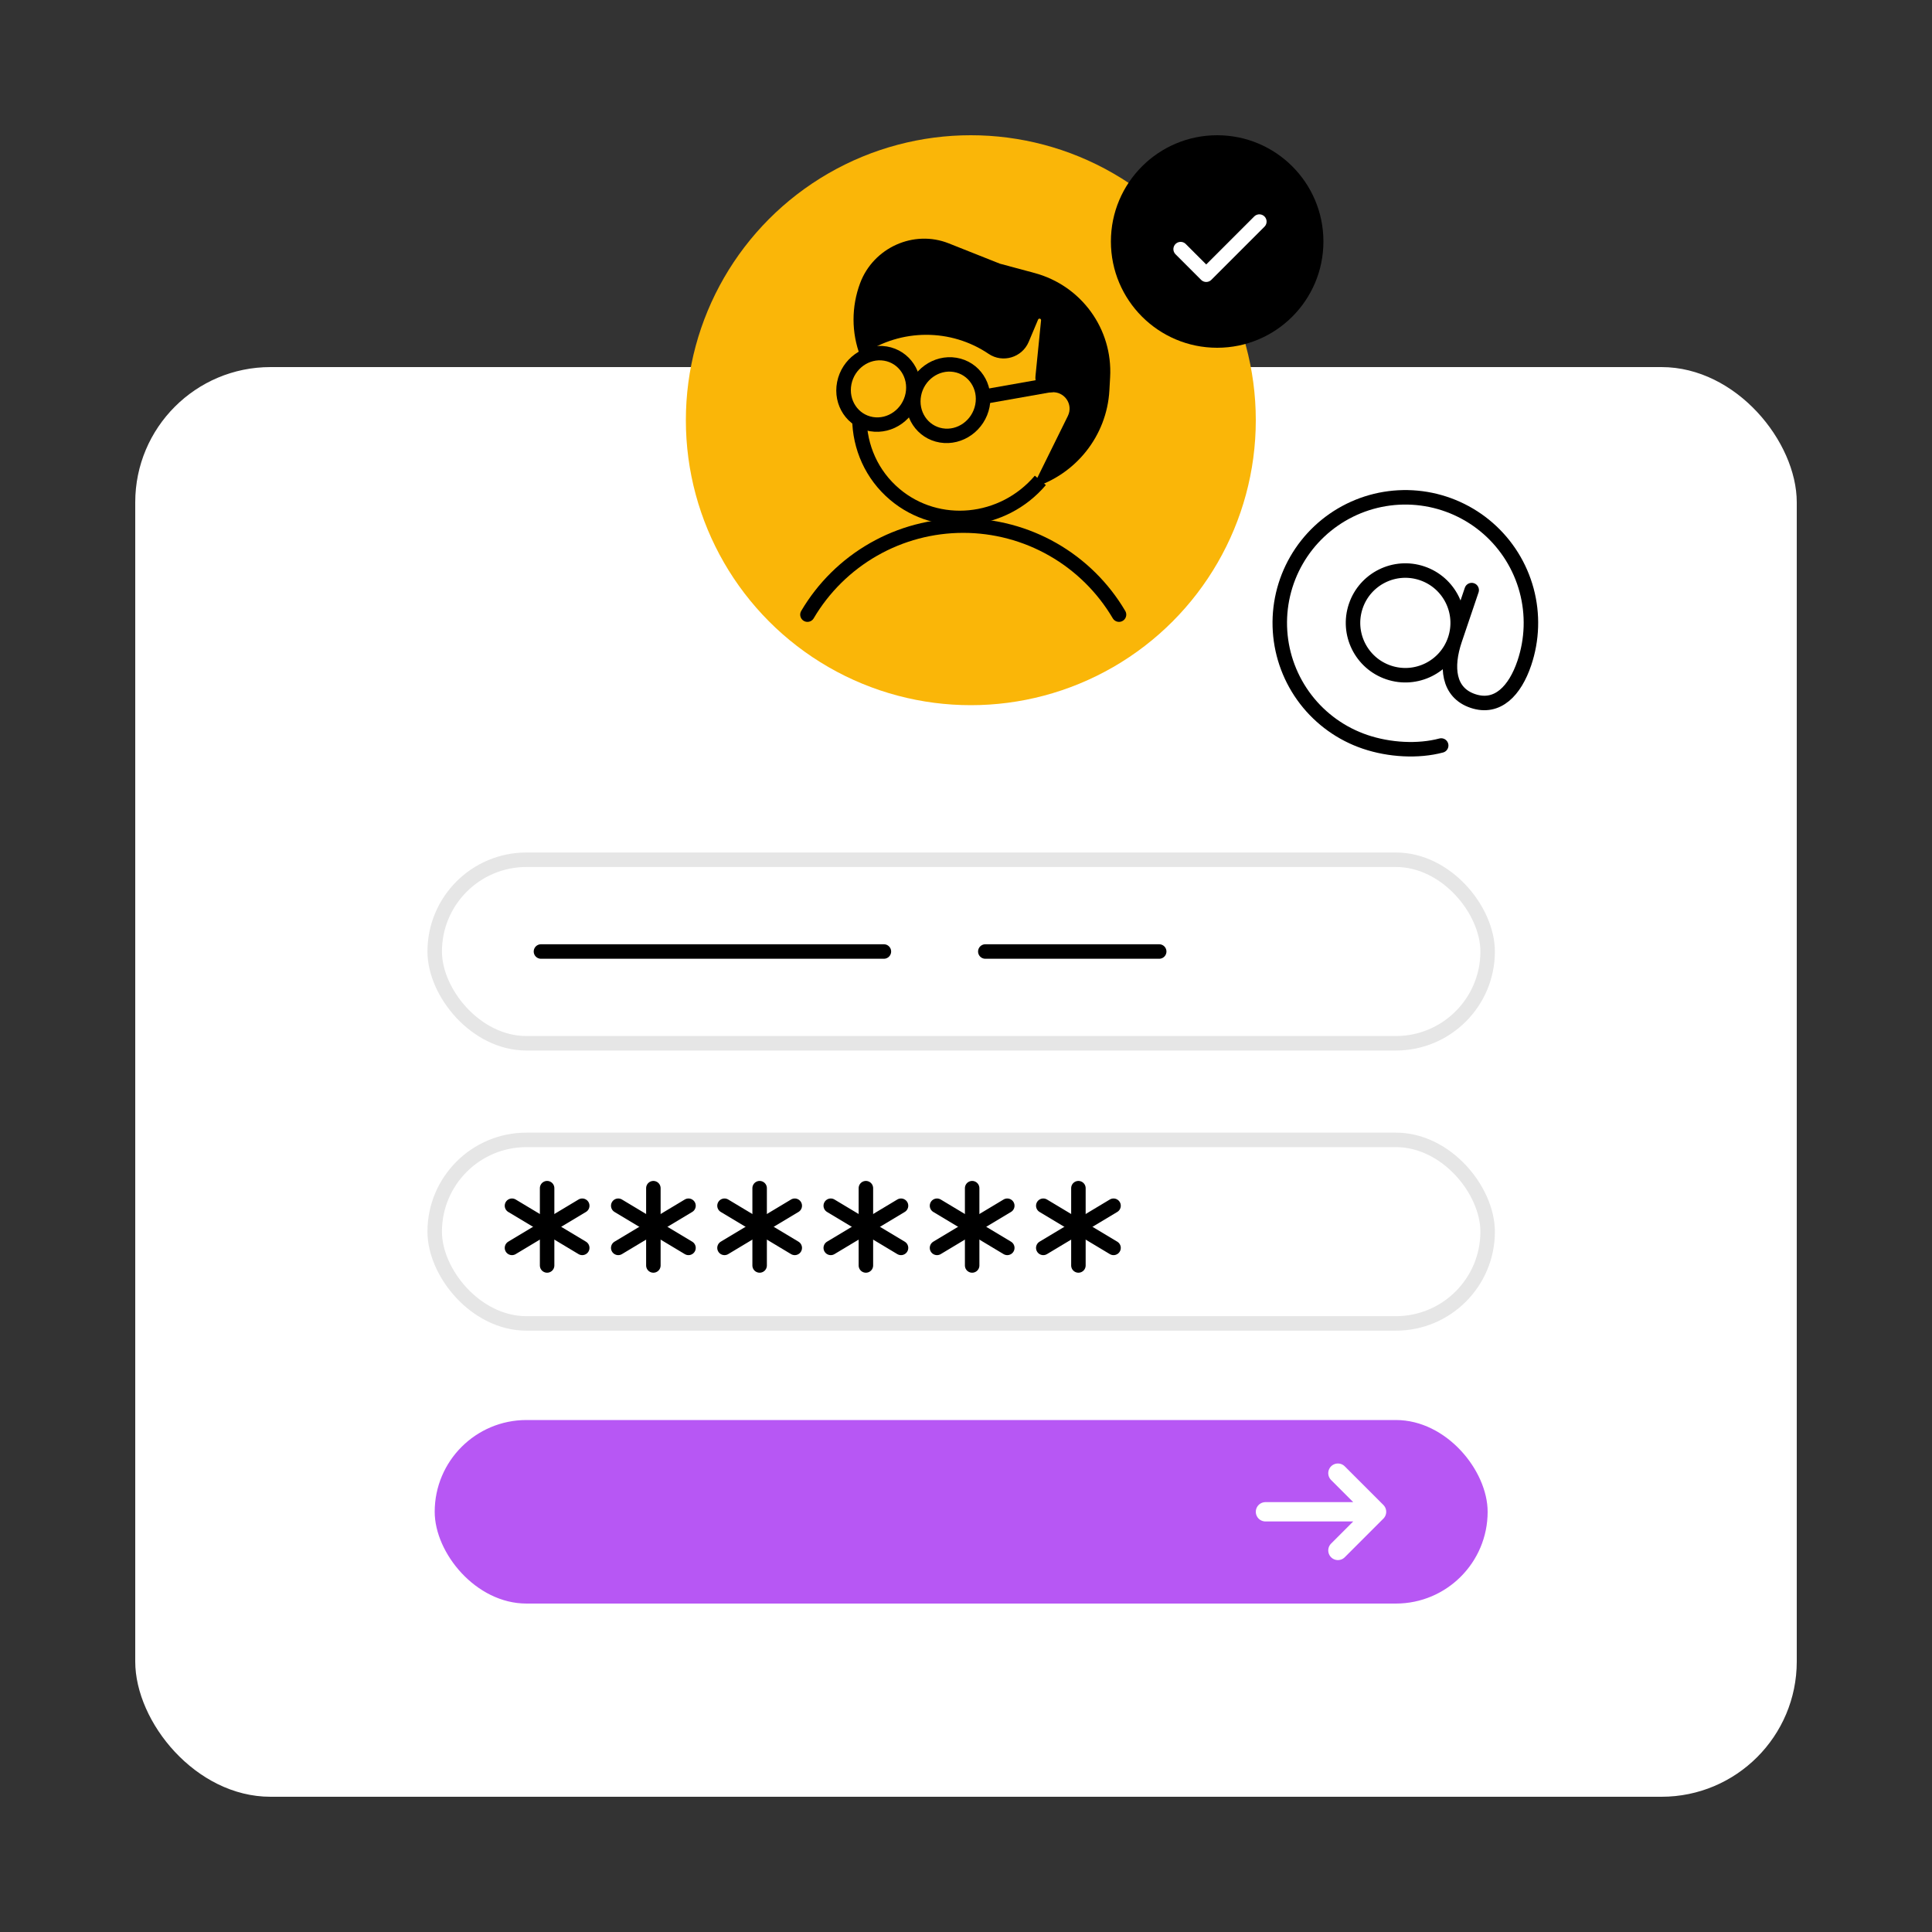 <svg width="200" height="200" viewBox="0 0 200 200" fill="none" xmlns="http://www.w3.org/2000/svg">
<rect x="0" y="0" width="200" height="200" fill="#333333" stroke="none"/>
<rect x="14" y="38" width="172" height="148" rx="14" fill="white"/>
<rect x="45" y="118" width="109" height="19" rx="9.5" stroke="black" stroke-opacity="0.1" stroke-width="1.5" stroke-linecap="round" stroke-linejoin="round"/>
<rect x="45" y="147" width="109" height="19" rx="9.5" fill="#B757F4"/>
<path d="M56.637 123V131" stroke="black" stroke-width="1.5" stroke-linecap="round" stroke-linejoin="round"/>
<path d="M53 124.817L60.273 129.181" stroke="black" stroke-width="1.5" stroke-linecap="round" stroke-linejoin="round"/>
<path d="M53 129.181L60.273 124.817" stroke="black" stroke-width="1.5" stroke-linecap="round" stroke-linejoin="round"/>
<path d="M67.637 123V131" stroke="black" stroke-width="1.5" stroke-linecap="round" stroke-linejoin="round"/>
<path d="M64 124.817L71.273 129.181" stroke="black" stroke-width="1.5" stroke-linecap="round" stroke-linejoin="round"/>
<path d="M64 129.181L71.273 124.817" stroke="black" stroke-width="1.5" stroke-linecap="round" stroke-linejoin="round"/>
<path d="M78.637 123V131" stroke="black" stroke-width="1.5" stroke-linecap="round" stroke-linejoin="round"/>
<path d="M75 124.817L82.273 129.181" stroke="black" stroke-width="1.5" stroke-linecap="round" stroke-linejoin="round"/>
<path d="M75 129.181L82.273 124.817" stroke="black" stroke-width="1.5" stroke-linecap="round" stroke-linejoin="round"/>
<path d="M89.637 123V131" stroke="black" stroke-width="1.5" stroke-linecap="round" stroke-linejoin="round"/>
<path d="M86 124.817L93.273 129.181" stroke="black" stroke-width="1.5" stroke-linecap="round" stroke-linejoin="round"/>
<path d="M86 129.181L93.273 124.817" stroke="black" stroke-width="1.5" stroke-linecap="round" stroke-linejoin="round"/>
<path d="M100.637 123V131" stroke="black" stroke-width="1.5" stroke-linecap="round" stroke-linejoin="round"/>
<path d="M97 124.817L104.273 129.181" stroke="black" stroke-width="1.5" stroke-linecap="round" stroke-linejoin="round"/>
<path d="M97 129.181L104.273 124.817" stroke="black" stroke-width="1.5" stroke-linecap="round" stroke-linejoin="round"/>
<path d="M111.637 123V131" stroke="black" stroke-width="1.5" stroke-linecap="round" stroke-linejoin="round"/>
<path d="M108 124.817L115.273 129.181" stroke="black" stroke-width="1.5" stroke-linecap="round" stroke-linejoin="round"/>
<path d="M108 129.181L115.273 124.817" stroke="black" stroke-width="1.5" stroke-linecap="round" stroke-linejoin="round"/>
<path d="M131 156.5H142.5M142.5 156.5L138.5 152.5M142.5 156.5L138.5 160.5" stroke="white" stroke-width="2" stroke-linecap="round" stroke-linejoin="round"/>
<circle cx="100.5" cy="43.5" r="29.5" fill="#FAB608"/>
<path d="M107.697 49.728C103.825 54.28 97.079 54.929 92.631 51.178C90.231 49.154 88.99 46.263 88.965 43.315" stroke="black" stroke-width="1.5" stroke-miterlimit="10"/>
<path d="M106.873 50.5L110.544 43.062C111.136 41.863 110.188 40.489 108.851 40.61C107.892 40.697 107.096 39.899 107.191 38.947L107.771 33.16C107.789 32.977 107.533 32.914 107.462 33.084L106.49 35.392C105.806 37.016 103.796 37.615 102.34 36.63C98.439 33.992 93.294 34.003 89.368 36.659L89.059 36.868C88.126 34.452 88.129 31.738 89.043 29.302C90.416 25.643 94.578 23.748 98.212 25.192L103.511 27.297L107.086 28.258C111.941 29.562 115.201 34.055 114.92 39.052L114.843 40.42C114.579 45.098 111.392 49.129 106.873 50.5Z" fill="black"/>
<ellipse cx="3.59" cy="3.723" rx="3.59" ry="3.723" transform="matrix(-0.987 -0.164 -0.193 0.981 95.203 37.191)" stroke="black" stroke-width="1.5" stroke-miterlimit="10"/>
<ellipse cx="3.59" cy="3.723" rx="3.59" ry="3.723" transform="matrix(-0.987 -0.164 -0.193 0.981 102.417 38.359)" stroke="black" stroke-width="1.5" stroke-miterlimit="10"/>
<path d="M102.144 41.016L110.268 39.58" stroke="black" stroke-width="1.5" stroke-miterlimit="10"/>
<path d="M83.587 63.626C85.24 60.82 87.598 58.494 90.426 56.877C93.255 55.261 96.456 54.411 99.713 54.411C102.971 54.411 106.172 55.261 109 56.877C111.829 58.494 114.186 60.82 115.84 63.626" stroke="black" stroke-width="1.5" stroke-linecap="round" stroke-linejoin="round"/>
<rect x="45" y="89" width="109" height="19" rx="9.5" stroke="black" stroke-opacity="0.1" stroke-width="1.5" stroke-linecap="round" stroke-linejoin="round"/>
<path d="M150.612 66.218C149.653 69.051 146.579 70.571 143.745 69.612C140.911 68.653 139.391 65.579 140.35 62.745C141.309 59.911 144.384 58.391 147.218 59.35C150.051 60.309 151.571 63.384 150.612 66.218ZM150.612 66.218C149.653 69.051 149.902 71.696 152.467 72.564C155.033 73.432 156.836 71.482 157.795 68.648C158.619 66.213 158.703 63.588 158.035 61.105C157.367 58.622 155.978 56.393 154.044 54.699C152.109 53.006 149.715 51.924 147.166 51.591C144.617 51.258 142.025 51.688 139.721 52.827C137.416 53.967 135.5 55.764 134.217 57.992C132.933 60.22 132.339 62.778 132.51 65.344C132.68 67.909 133.608 70.366 135.175 72.405C136.742 74.443 138.879 75.971 141.314 76.795C143.832 77.647 146.802 77.81 149.192 77.174M150.612 66.218L152.348 61.087" stroke="black" stroke-width="1.5" stroke-linecap="round" stroke-linejoin="round"/>
<path d="M56 98.5H91.5M102 98.5H120" stroke="black" stroke-width="1.5" stroke-linecap="round" stroke-linejoin="round"/>
<circle cx="126" cy="25" r="11" fill="black"/>
<path d="M122.219 25.789L124.867 28.438L130.367 22.938" stroke="white" stroke-width="1.5" stroke-linecap="round" stroke-linejoin="round"/>
</svg>

